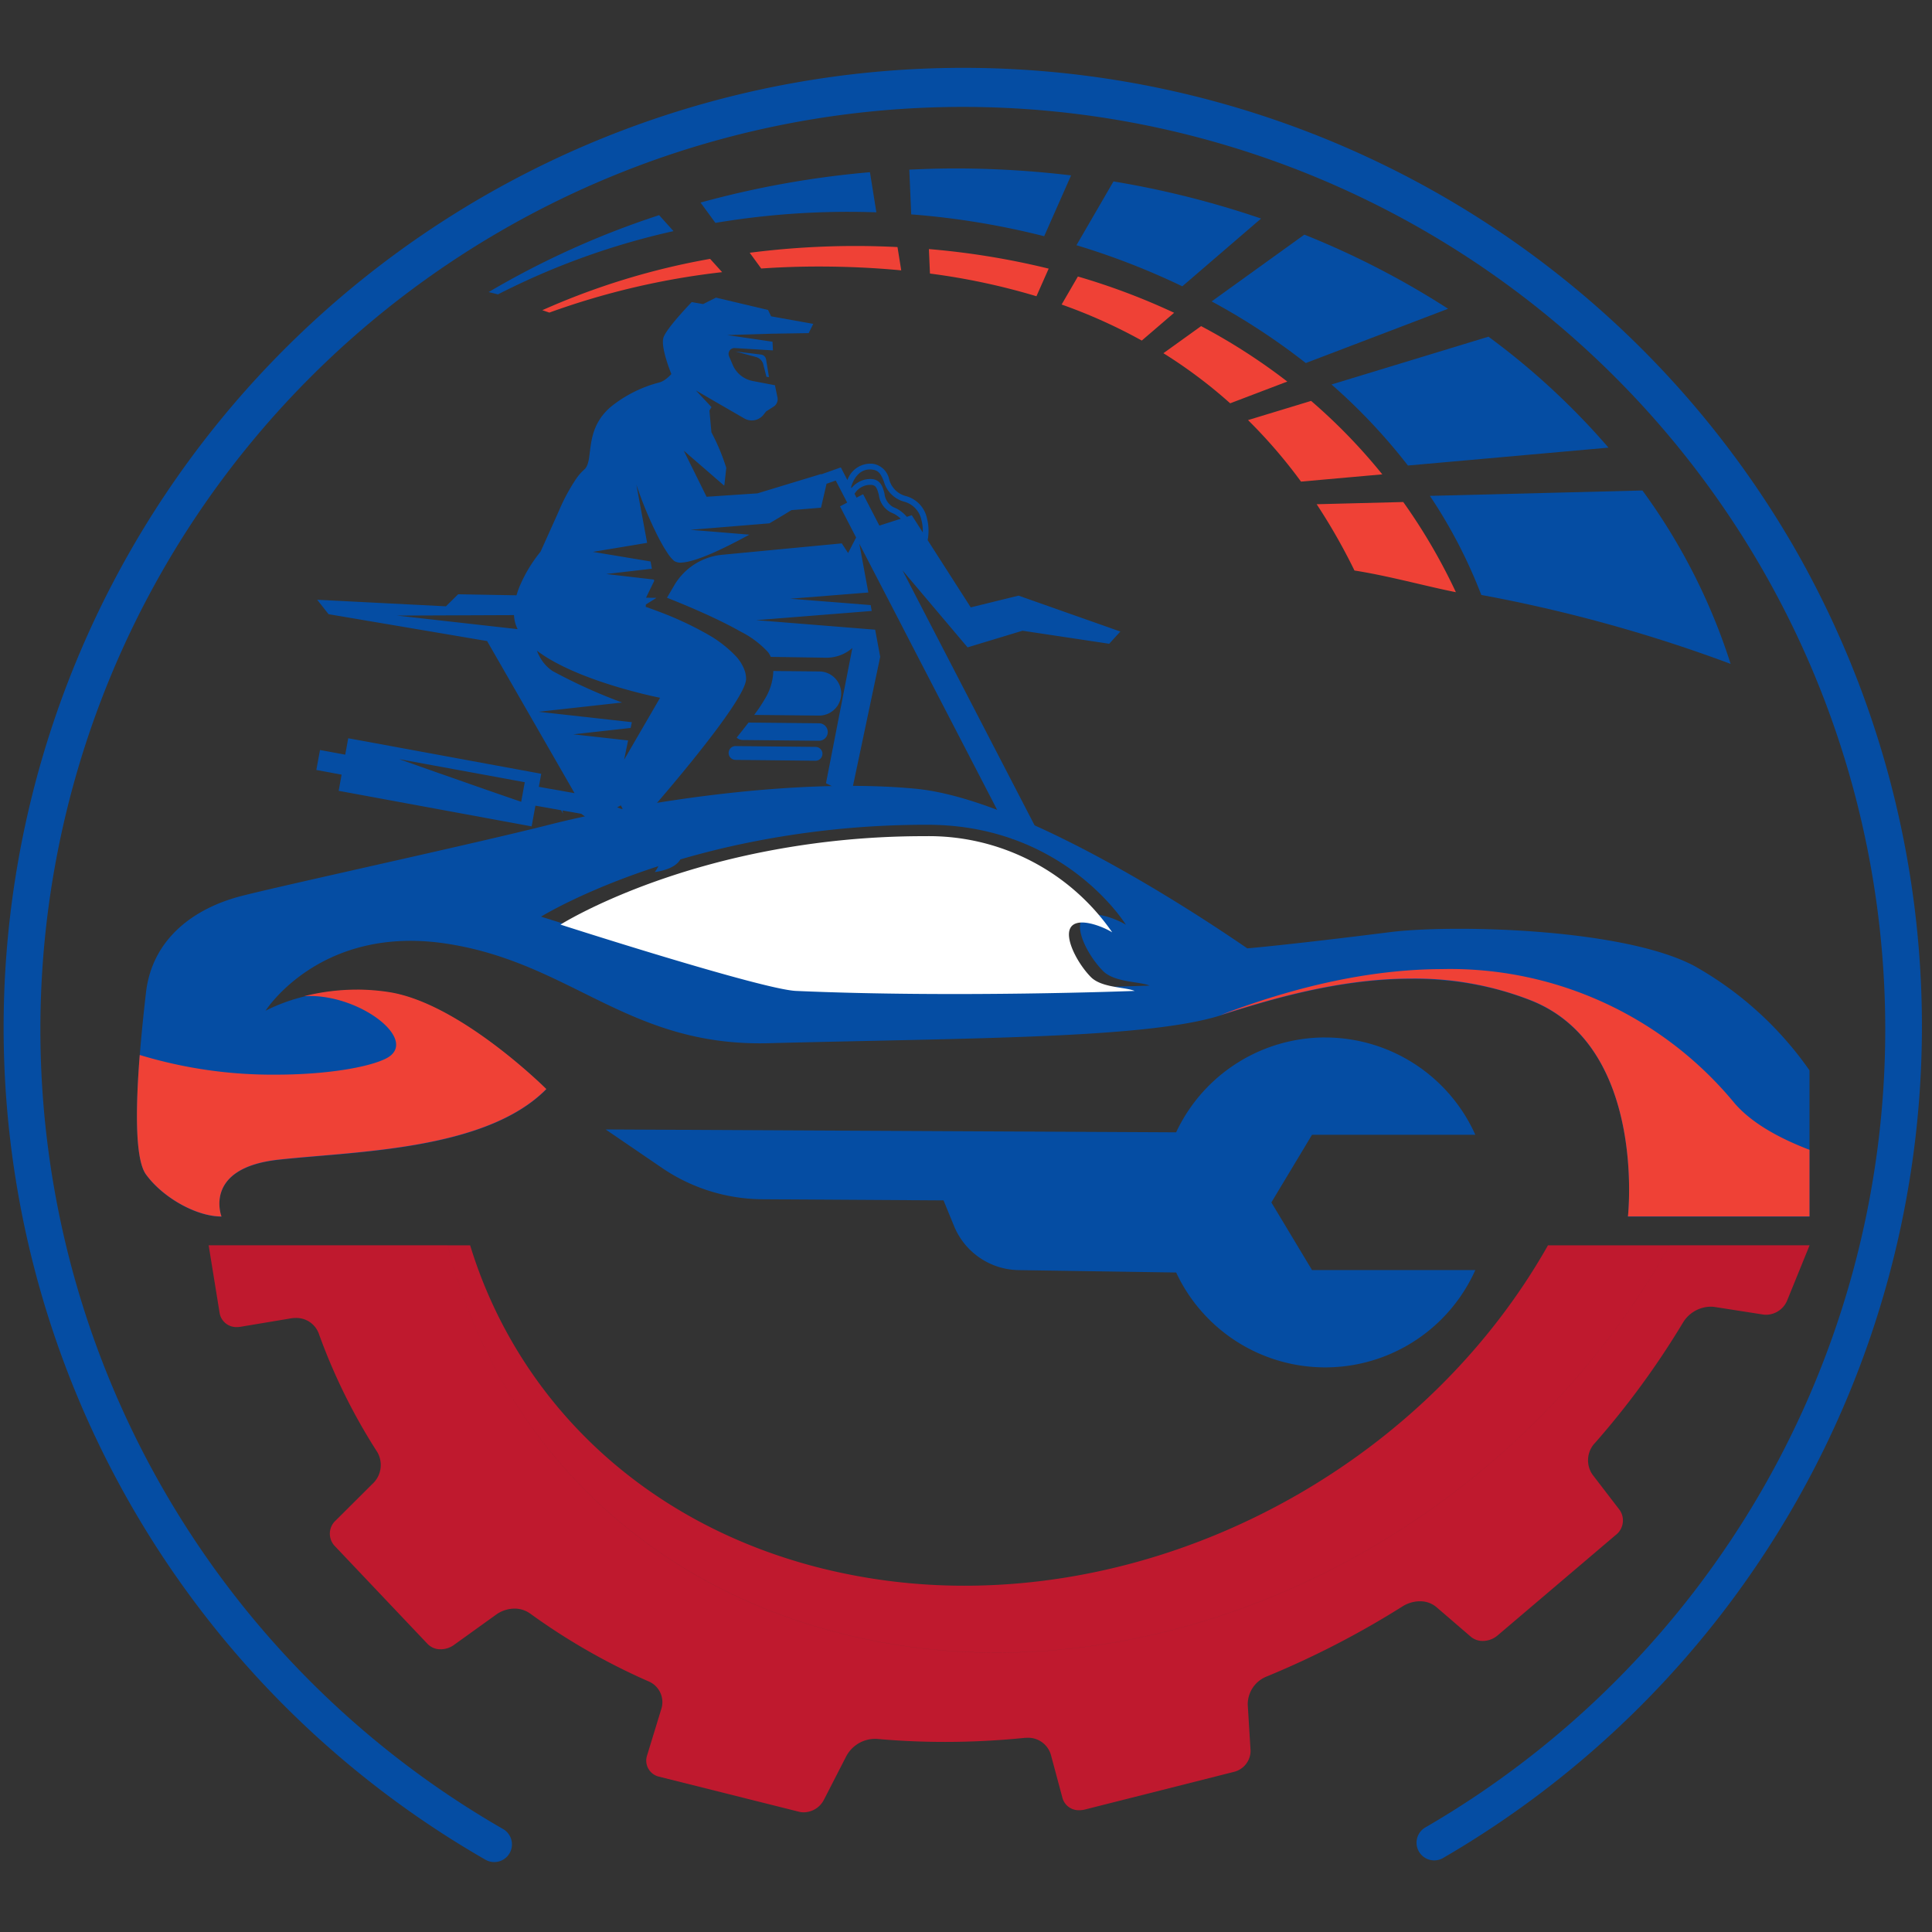 <svg id="ICONS" xmlns="http://www.w3.org/2000/svg" width="230" height="230" viewBox="0 0 230 230">
  <rect x="0" y="0" width="230" height="230" fill="#333333" stroke="none"/>
  <defs>
    <style>
      .cls-1 {
        fill: #054da3;
      }

      .cls-1, .cls-2, .cls-3, .cls-4 {
        fill-rule: evenodd;
      }

      .cls-2 {
        fill: #fff;
      }

      .cls-3 {
        fill: #ef4136;
      }

      .cls-4 {
        fill: #bf192e;
      }
    </style>
  </defs>
  <path class="cls-1" d="M213.568,65.123a114.485,114.485,0,0,1-41.827,156.1,2.105,2.105,0,0,1-2.1-3.647,109.813,109.813,0,1,0-109.754.165,2.106,2.106,0,0,1-2.092,3.656A114.243,114.243,0,1,1,213.568,65.123Z"/>
  <path class="cls-1" d="M215.417,127.427v17.41H193.805s2.258-20.179-11.484-25.685-28.3-1.02-37.036,1.733-29.427,2.681-53.793,3.306c-16.75.428-23.451-9.611-38.425-11.865-14.7-2.207-21.217,7.633-21.454,8a0.116,0.116,0,0,0,.04-0.023,21.6,21.6,0,0,1,4.554-1.67h0.008a25.524,25.524,0,0,1,10.119-.482c8.478,1.329,18.707,11.525,18.707,11.525-7.23,7.349-22.954,7.412-31.937,8.409s-6.733,6.755-6.733,6.755c-3,0-6.994-2.255-8.991-5.007-1.358-1.875-1.208-8.282-.742-14.207,0.221-2.768.505-5.426,0.742-7.475,0.75-6.423,5.746-10.07,11.485-11.517s27.745-6.225,36.5-8.448c11.074-2.808,29.734-5.624,43.65-4.287s37.083,17.379,39.475,19c0,0,4.728-.388,16.986-1.93,7.238-.918,27.627-0.515,36.2,4.01A41.42,41.42,0,0,1,215.417,127.427Zm-151.009-18.3s8.628-5.359,23.53-8.576a106.392,106.392,0,0,1,22.486-2.364c16.332,0.006,23.607,11.9,23.607,11.9-1.2-.745-4.736-2.134-5.367-0.34-0.494,1.406,1.076,4.27,2.659,5.856,1.356,1.359,4.339,1.232,5.537,1.729,0,0-22.682.868-42.733,0C89.817,117.143,64.408,109.125,64.408,109.125Z"/>
  <path class="cls-2" d="M66.723,110.071s8.14-5.157,22.2-8.251a98.41,98.41,0,0,1,21.213-2.275,26.516,26.516,0,0,1,22.271,11.45c-1.131-.717-4.469-2.053-5.064-0.327-0.466,1.353,1.015,4.108,2.509,5.635,1.278,1.307,4.093,1.185,5.223,1.664,0,0-21.4.835-40.314,0C90.693,117.786,66.723,110.071,66.723,110.071Z"/>
  <path class="cls-3" d="M42.486,117.813a25.787,25.787,0,0,0-6.272.78q0.339-.022.681-0.022c6.337,0,13.171,5.47,8.972,7.487-2.133,1.028-7.092,1.877-13,1.877a54.224,54.224,0,0,1-16.232-2.344c-0.466,5.93-.616,12.342.742,14.218,2,2.755,5.991,5.011,8.991,5.011,0,0-2.25-5.755,6.733-6.761s24.706-1.06,31.937-8.414c0,0-10.23-10.205-18.707-11.535a25.015,25.015,0,0,0-3.847-.3m129.336-2.441c-7.512,0-16.3,1.563-26.537,5.477,5.718-1.8,13.93-4.351,22.773-4.351a37.982,37.982,0,0,1,14.263,2.618c13.742,5.509,11.484,25.7,11.484,25.7h21.612v-7.932c-3.607-1.377-6.906-3.19-8.943-5.573a43.858,43.858,0,0,0-34.652-15.943"/>
  <path class="cls-4" d="M215.42,148.249H198.761c-16.385,29.425-48.382,48.491-80.084,48.491a75.6,75.6,0,0,1-18.33-2.224c-24.6-6.137-41.4-23.954-47.046-46.267H24.84l1.311,8.1a2.016,2.016,0,0,0,2.071,1.635,2.562,2.562,0,0,0,.422-0.035l5.928-.991a3.452,3.452,0,0,1,.625-0.057,2.839,2.839,0,0,1,2.739,1.821,69.787,69.787,0,0,0,6.976,14.14,3.059,3.059,0,0,1-.6,3.818L40,180.977a2.131,2.131,0,0,0-.215,3l11.13,11.743a2.119,2.119,0,0,0,1.551.623,2.726,2.726,0,0,0,1.606-.537l4.954-3.561a3.776,3.776,0,0,1,2.22-.743,3.158,3.158,0,0,1,1.855.579,76.137,76.137,0,0,0,14.086,8.073,2.681,2.681,0,0,1,1.526,3.342l-1.678,5.481a1.96,1.96,0,0,0,1.414,2.529l16.635,4.169a2.285,2.285,0,0,0,.6.077,2.74,2.74,0,0,0,2.391-1.474l2.677-5.215a3.9,3.9,0,0,1,3.428-2.057c0.095,0,.191,0,0.288.011,2.668,0.238,5.348.354,8.026,0.354,3.135,0,6.269-.16,9.384-0.471a3.742,3.742,0,0,1,.378-0.02,2.815,2.815,0,0,1,2.842,2l1.39,5.177a2,2,0,0,0,2.017,1.444,2.652,2.652,0,0,0,.635-0.078l17.707-4.474a2.6,2.6,0,0,0,2.03-2.537l-0.336-5.474a3.562,3.562,0,0,1,2.317-3.38,106.41,106.41,0,0,0,16.1-8.315,3.929,3.929,0,0,1,2.073-.615,2.992,2.992,0,0,1,1.969.693l4.1,3.529a2.171,2.171,0,0,0,1.426.5,2.747,2.747,0,0,0,1.77-.665l14.022-11.922a2.184,2.184,0,0,0,.5-3l-3.236-4.216a3,3,0,0,1,.352-3.826,98.978,98.978,0,0,0,10.427-14.28,3.924,3.924,0,0,1,3.281-1.884,3.37,3.37,0,0,1,.53.041l5.7,0.89a2.31,2.31,0,0,0,.38.031,2.75,2.75,0,0,0,2.489-1.662l2.684-6.605m-16.659,0H184.283c-13.947,24.668-41.631,40.523-69.427,40.523a70.207,70.207,0,0,1-17.162-2.1c-21.261-5.357-36.107-20.058-41.725-38.421H53.3c5.649,22.313,22.445,40.13,47.046,46.267a75.6,75.6,0,0,0,18.33,2.224c31.7,0,63.7-19.066,80.084-48.491"/>
  <path class="cls-1" d="M89.786,85.109a20.22,20.22,0,0,0,1.477-2.259,6.731,6.731,0,0,0,.8-2.97l5.481,0.056a2.626,2.626,0,0,1-.053,5.252ZM88.4,88.095a1.024,1.024,0,0,1-.7-0.287c0.5-.623.976-1.223,1.407-1.788l8.406,0.085a1.041,1.041,0,0,1-.021,2.082Zm-0.825.723,9.528,0.1a0.818,0.818,0,0,1,.794.671,0.834,0.834,0,0,1,.014.16h0a0.827,0.827,0,0,1-.825.814l-9.528-.1A0.822,0.822,0,0,1,87.571,88.818Zm-49.479.469,2.756,0.508L41.1,89.841l0.055-.3,0.3-1.652,1.656,0.3,0.426,0.078,18.719,3.448L64.3,92.092l0.131,0.024-0.028.155-0.254,1.4,1.178,0.21L66.03,94,68.4,94.426,57.989,76.317l-18.875-3.2-1.237-1.572L37.761,71.4,53.086,72.18l1.456-1.434,6.946,0.124c0.1-.34.215-0.677,0.348-1.007a16.866,16.866,0,0,1,2.512-4.181l0.389-.861c0.472-1.045.932-2.067,1.282-2.846,0.171-.38.316-0.7,0.422-0.943,0.085-.19.145-0.327,0.174-0.4A22.605,22.605,0,0,1,68.591,57a5.853,5.853,0,0,1,.946-1.085c1.252-1.05-.141-4.668,3.2-7.5a15.247,15.247,0,0,1,5.792-2.893,2.25,2.25,0,0,0,.552-0.261,4.317,4.317,0,0,0,.843-0.732c-0.037-.092-0.08-0.2-0.126-0.325-0.416-1.091-1.135-3.218-.788-4.093,0.433-1.089,2.824-3.611,3.262-4.069l0.076-.079L83.708,36.2l1.525-.768,6.2,1.467L91.8,37.657l5.017,0.9-0.545,1.1-4.36.069-2.145.066-3.18.1L89.8,40.362l2.165,0.319,0.053,1.034-4.541-.279a0.7,0.7,0,0,0-.684.978l0.432,1.015a3.259,3.259,0,0,0,2.385,1.928l2.646,0.505,0.3,1.453a1.048,1.048,0,0,1-.46,1.093l-0.894.573-0.3.384a1.785,1.785,0,0,1-2.3.448l-0.451-.262-1.6-.926L85.1,47.789l-0.311-.18-0.7-.407-0.965-.56-0.284-.164L83.07,46.72l0.114,0.122L84.457,48.2,84.7,48.462,84.68,48.5l-0.224.376,0.238,2.592A24.822,24.822,0,0,1,86.461,55.7l-0.216,1.958c-0.006.054-.024,0.1-0.033,0.158l-1.991-1.724L81.4,53.648l2.35,4.75,0.367,0.741,1.579-.106,0.761-.051,3.718-.249,7.57-2.3,0.023,0.036,1.131-.4,1.2-.425,0.59,1.139,0.192,0.37a2.906,2.906,0,0,1,3.063-1.937,2.356,2.356,0,0,1,1.905,1.825,2.764,2.764,0,0,0,2.044,2.03,3.468,3.468,0,0,1,2.457,2.631,5.928,5.928,0,0,1,.085,2.6l5.13,8.006,5.688-1.4,12.123,4.275-1.329,1.455-10.32-1.552-6.54,1.981-3.136-3.711-0.126-.149-4.479-5.3,2.942,5.68,0.05,0.1,2.161,4.171,1.311,2.531,0.651,1.257,0.335,0.645,2.766,5.339,0.371,0.717,5.228,10.092-2.754,1.445-5.3-10.237-0.135-.26-2.974-5.74-0.189-.365-3.378-6.52L106.8,73.41l-0.453-.874-0.258-.5-0.78-1.505-0.075-.144-2.933-5.66,0.808,4.375,0.265,1.434-3.025.241-6.266.5L100.72,71.8l2.817,0.224,0.111,0.009,0.13,0.7-0.4.032-2.236.178-11.117.885L101.8,74.772l1.1,0.088,1.285,0.1,0.6,3.234-3.577,16.956a10.407,10.407,0,0,0-2.878-1.9l3.141-16.107A4.656,4.656,0,0,1,98.358,78.3l-6.6-.1a2.8,2.8,0,0,0-.309-0.544,11.431,11.431,0,0,0-3.306-2.481c-1.023-.58-2.163-1.153-3.291-1.682-2.15-1.009-4.244-1.857-5.369-2.3l-0.081-.032L80.258,69.7a7.429,7.429,0,0,1,5.705-3.654l14.247-1.358,0.755,1.149,0.952-1.851L100,60.281l0.854-.448-1.36-2.625L98.4,57.59l-0.663,2.851-3.525.291c-0.369.229-1.341,0.828-2.616,1.57l-9.4.771,7.016,0.576c-2.892,1.581-6.253,3.208-8.007,3.318a1.423,1.423,0,0,1-.937-0.181,4.162,4.162,0,0,1-.786-0.924,16.792,16.792,0,0,1-.866-1.445l-0.03-.053c-0.114-.21-0.229-0.433-0.344-0.662a45.9,45.9,0,0,1-2.482-6l1.279,6.924-6.457,1.073,6.174,1.026,0.691,0.115,0.16,0.864-1.407.164-2.587.3-1.444.168,1.648,0.192,1.951,0.227,2.078,0.241,0.031,0.169-0.968,1.989,1.241,0.022-1.259.785-0.021.283c0.434,0.15.971,0.342,1.574,0.572A40.274,40.274,0,0,1,84,75.38l0.164,0.094a14.308,14.308,0,0,1,3.455,2.662,4.983,4.983,0,0,1,1.037,1.709,3.053,3.053,0,0,1,.163.988c-0.007.7-.758,2.064-1.894,3.742-1.282,1.894-3.055,4.183-4.83,6.369-0.72.888-1.438,1.754-2.124,2.573C79.1,94.55,78.292,95.5,77.6,96.3c-0.35.407-.67,0.776-0.949,1.1q0.207,0.1.423,0.2t0.434,0.218c0.22,0.113.441,0.232,0.661,0.357,1.4,0.795,2.716,1.8,2.964,2.861,0.306,1.309-.649,2.011-1.591,2.383a6.712,6.712,0,0,1-1.593.395,4.017,4.017,0,0,0,.706-1.469,1.521,1.521,0,0,0-.169-1.148,1.373,1.373,0,0,0-.183-0.232,2.5,2.5,0,0,0-.339-0.272A15.035,15.035,0,0,0,75.9,99.587l-0.235-.108c-0.525-.239-1.073-0.475-1.6-0.693l1.489,2.179c0,0.186-.006.366-0.006,0.544L70.393,97.75l-0.064.034-0.08-.14L69.229,96.9,69.2,96.88l-2.257-.4c0.035,0.129.07,0.259,0.1,0.39l-0.238-.414-2.057-.366-1.009-.179-0.449,2.469-1.8-.332-2.221-.409L44.809,94.973l-0.977-.18-3.514-.648,0.35-1.925L39.9,92.079l-1.062-.2-1.179-.217Zm71.594-27.4a2.858,2.858,0,0,0-1.96-2.14,3.446,3.446,0,0,1-2.513-2.439c-0.339-.826-0.569-1.3-1.355-1.4-1.681-.217-2.337,1.379-2.543,2.081l0.058,0.113a2.862,2.862,0,0,1,2.241-1.078c1.217,0,1.473.958,1.679,1.727a2.054,2.054,0,0,0,1.053,1.624,3.837,3.837,0,0,1,1.6,1.151l0.593-.191,1.313,2.049A5.084,5.084,0,0,0,109.687,61.887Zm-6.937-3.052,1.936,3.737,2.547-.818a3.393,3.393,0,0,0-1.15-.738,2.692,2.692,0,0,1-1.456-2.085c-0.219-.819-0.353-1.213-1.012-1.213a2.194,2.194,0,0,0-1.886,1.068l0.238,0.459ZM73.911,95.878l-0.439.234,0.707,0.27Zm-9.416-11.1,10.724,1.194-0.141.688-6.83.761,6.524,0.727-0.473,2.3,1.282-2.211,0.1-.173,2.1-3.614,0.8-1.382-0.248-.051c-1.355-.283-8.155-1.791-12.771-4.47a16.106,16.106,0,0,1-1.643-1.084,5.32,5.32,0,0,0,.707,1.314,4.59,4.59,0,0,0,1.16,1.11,63.416,63.416,0,0,0,8.273,3.746L64.443,84.7l-0.31.034ZM61.624,74.9c-0.059-.121-0.113-0.243-0.161-0.367-0.009-.025-0.023-0.049-0.032-0.074a4.3,4.3,0,0,1-.212-0.891Q61.2,73.4,61.185,73.227l-2.3.009-6.905.028-4.711.019ZM54.012,92.657l1.17,0.41c1.7,0.6,3.294,1.153,4.638,1.618,0.859,0.3,1.619.558,2.227,0.765l0.38-2.088,0.044-.243L56.59,92.037,51.472,91.1l-3.956-.728,2.7,0.953,1.971,0.695ZM90.866,43.377l0.378,1.488,0.3,0.025-0.344-2.1A0.7,0.7,0,0,0,90.6,42.21l-3.038-.368L90,42.5A1.223,1.223,0,0,1,90.866,43.377Z"/>
  <path class="cls-1" d="M128.151,29.193a87.079,87.079,0,0,1,12.6,4.892l9.378-8.067a109.818,109.818,0,0,0-17.573-4.42Zm27.3,14.026a78.934,78.934,0,0,0-11.206-7.338l11.038-7.948a100.417,100.417,0,0,1,17.11,8.826Zm12.158,12.2a68.978,68.978,0,0,0-9.095-9.646L177.2,40.082A86.874,86.874,0,0,1,191.486,53.29ZM78.466,25.614l1.714,1.9a87.888,87.888,0,0,0-20.9,7.53q-0.56-.141-1.11-0.272A102.786,102.786,0,0,1,78.466,25.614Zm25.1-5.111,0.763,4.772q-1.665-.057-3.347-0.058a95.422,95.422,0,0,0-15.814,1.318L83.4,24.116A112.17,112.17,0,0,1,103.564,20.5Zm20.742,7.619a93.357,93.357,0,0,0-15.83-2.6l-0.227-5.327c1.8-.083,3.6-0.141,5.426-0.141a115.986,115.986,0,0,1,13.833.826Zm71.219,30.269a71.892,71.892,0,0,1,10.5,20.642,176.972,176.972,0,0,0-29.682-8.206,59.6,59.6,0,0,0-6.119-11.794Z"/>
  <path class="cls-3" d="M138.5,42.049a57.758,57.758,0,0,1,7.949,5.964l6.8-2.589a71.294,71.294,0,0,0-10.261-6.6Zm17.584,5.677a67.54,67.54,0,0,1,8.474,8.745l-9.677.862a60.7,60.7,0,0,0-6.308-7.322ZM128.32,32.918a79.583,79.583,0,0,1,11.457,4.318l-3.85,3.307a63.036,63.036,0,0,0-9.543-4.29Zm-26.408-3.634c1.663,0,3.3.049,4.934,0.127l0.444,2.775c-3.159-.3-6.431-0.456-9.829-0.456q-3.464,0-6.84.236l-1.369-1.876A99.128,99.128,0,0,1,101.912,29.284Zm65.143,30.48A68.98,68.98,0,0,1,173.321,70.5c-3.677-.732-7.946-1.933-12.075-2.581a71.364,71.364,0,0,0-4.5-7.892Zm-56.47-30.112a92.105,92.105,0,0,1,14.257,2.327l-1.455,3.288a79.091,79.091,0,0,0-12.678-2.7ZM85.967,32.4A90.127,90.127,0,0,0,65.4,37.213l-0.836-.285a85.541,85.541,0,0,1,19.974-6.111Z"/>
  <path class="cls-1" d="M175.631,151.192l-19.443,0,19.443,0m-17.873-27.686A19.6,19.6,0,0,0,140.015,134.8L72.1,134.459l6.7,4.572a21.453,21.453,0,0,0,11.969,3.738l21.559,0.134,1.247,3.046a8.45,8.45,0,0,0,7.688,5.251l18.756,0.285a19.58,19.58,0,0,0,35.616-.293h0a19.58,19.58,0,0,1-35.616.293l-18.756-.285a8.45,8.45,0,0,1-7.688-5.251l-1.247-3.046,39.025,0.242,4.839-8.052,19.443,0a19.6,19.6,0,0,0-17.873-11.583m-6.409,19.639h0l4.839,8.051h0l-4.839-8.051m-39.025-.242,1.247,3.046a8.45,8.45,0,0,0,7.688,5.251l18.756,0.285a19.58,19.58,0,0,0,35.616-.293h0l-19.443,0h0l-4.839-8.051-39.025-.242"/>
</svg>

